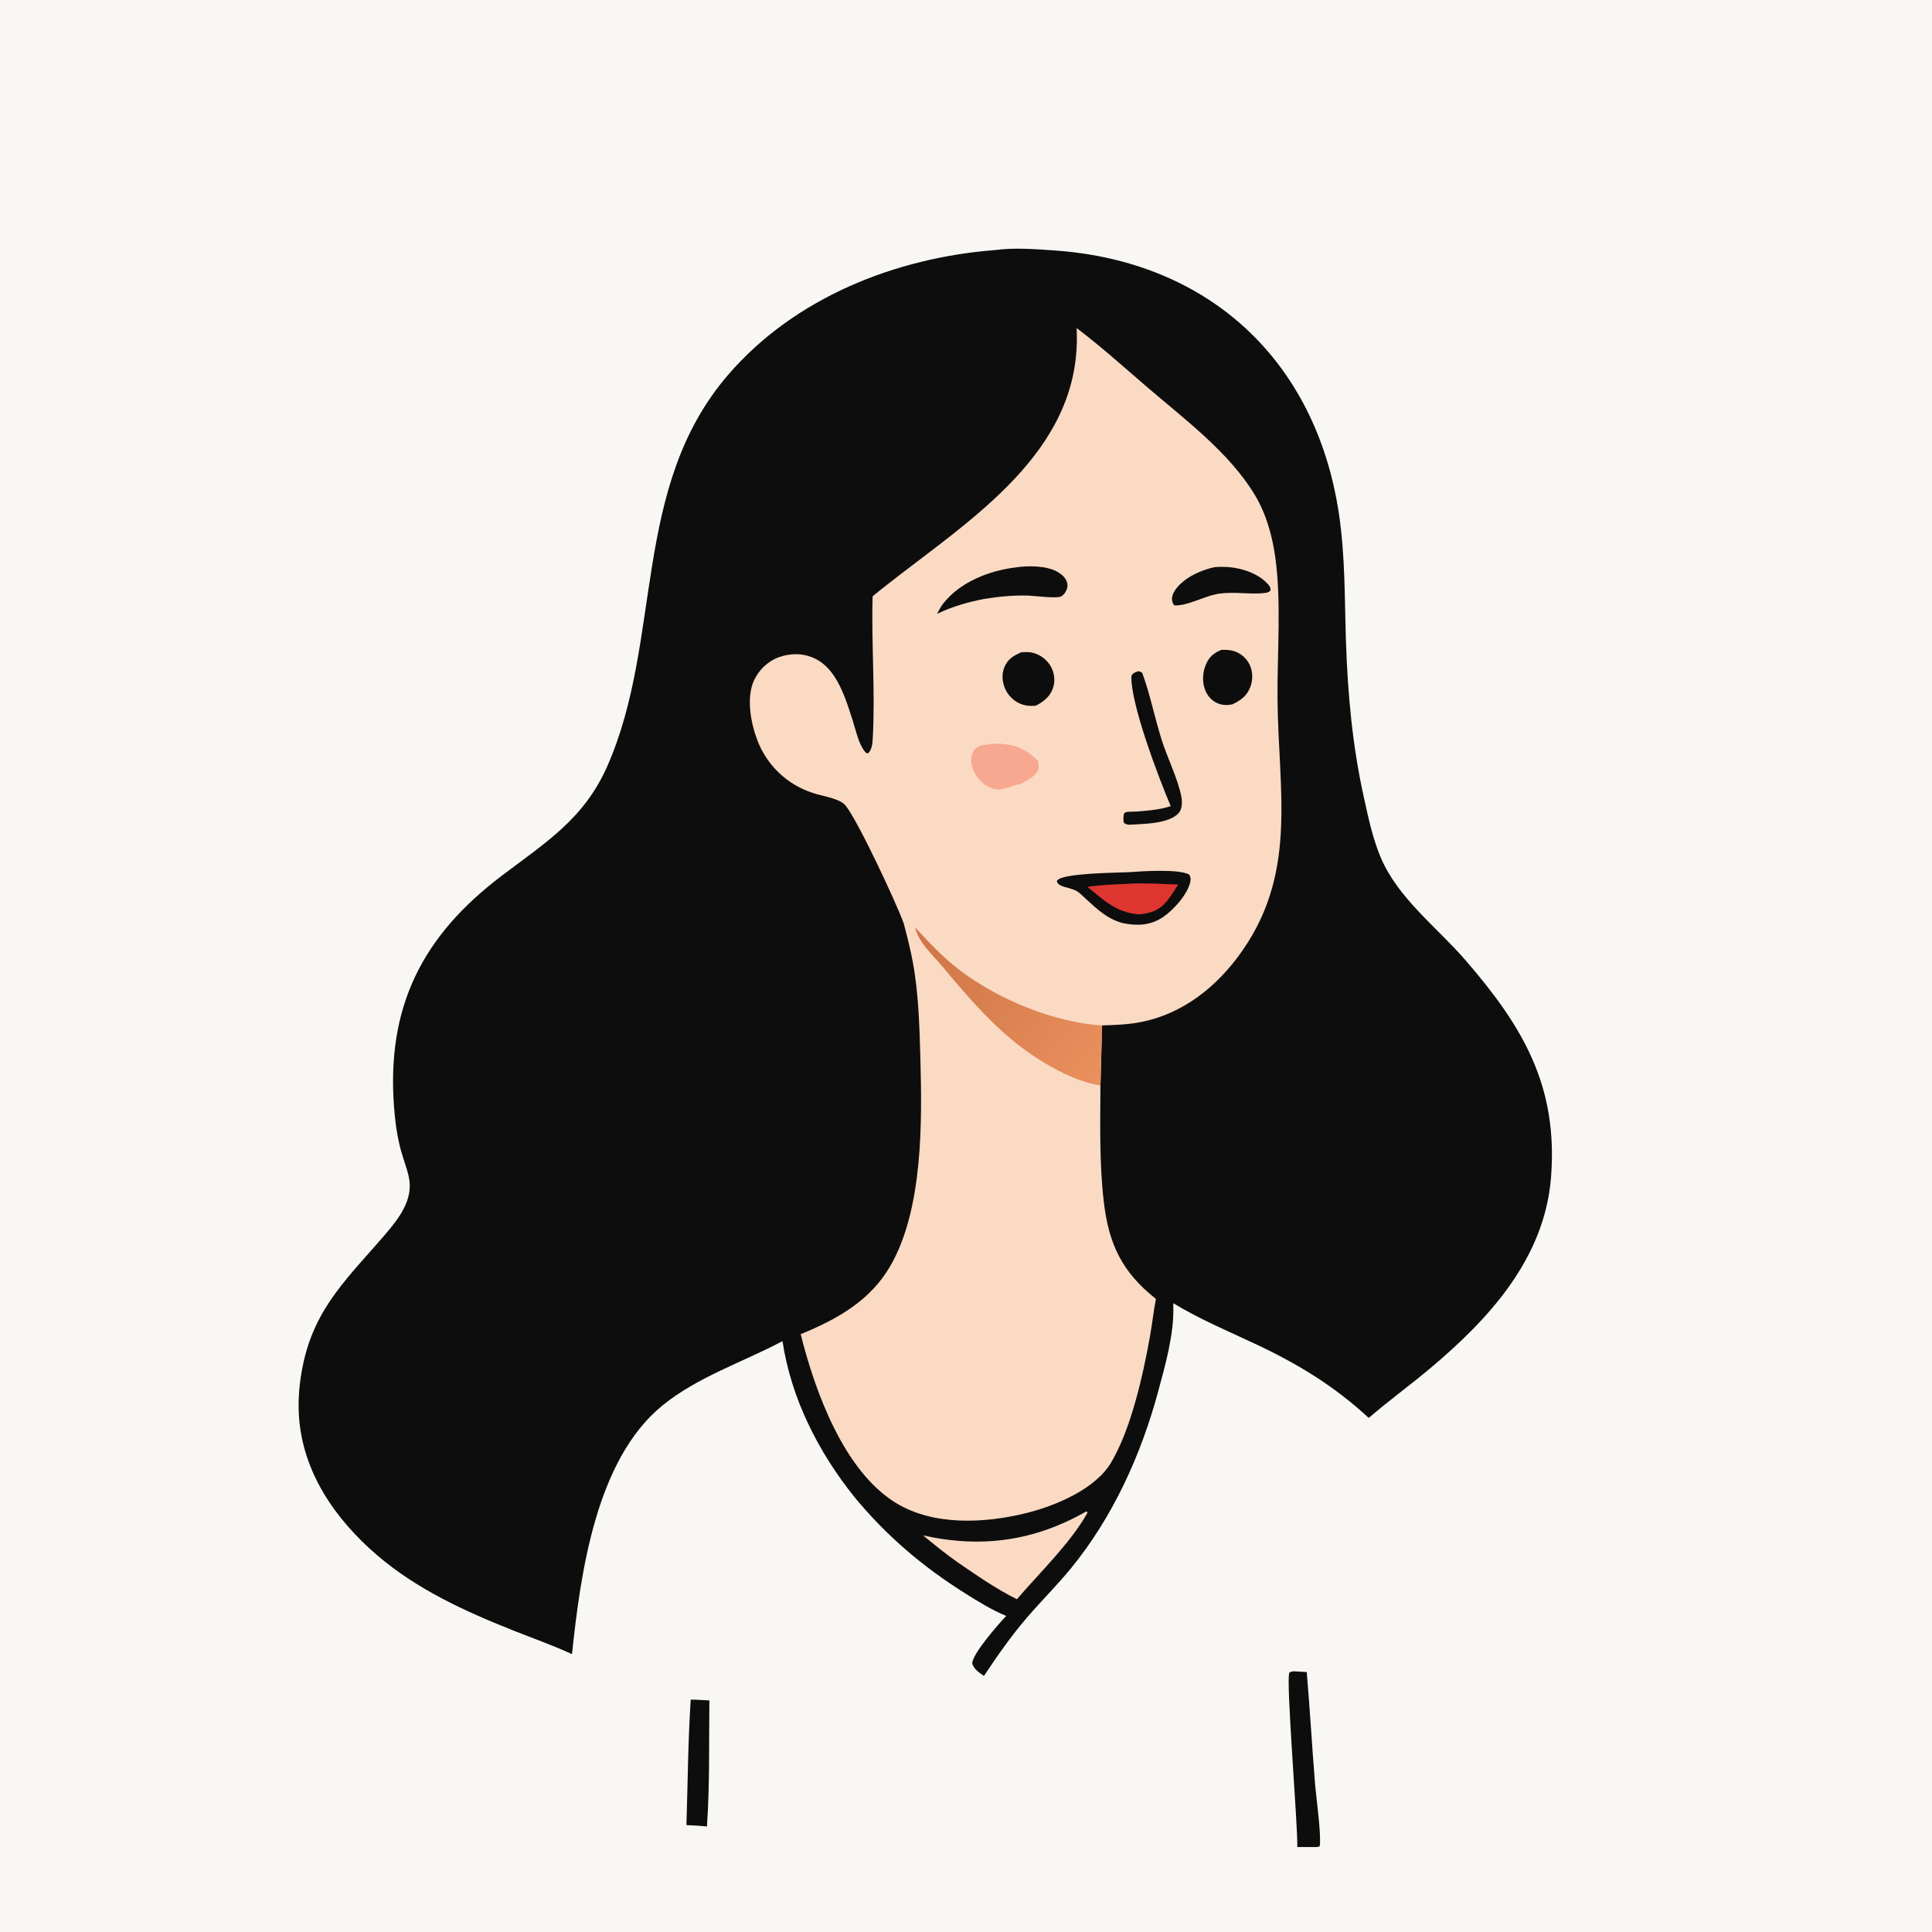 <svg version="1.1" xmlns="http://www.w3.org/2000/svg" style="display: block;" viewBox="0 0 1680 1680" width="420" height="420">
<defs>
	<linearGradient id="Gradient1" gradientUnits="userSpaceOnUse" x1="801.961" y1="816.055" x2="961.112" y2="928.977">
		<stop class="stop0" offset="0" stop-opacity="1" stop-color="rgb(207,117,71)"/>
		<stop class="stop1" offset="1" stop-opacity="1" stop-color="rgb(233,144,93)"/>
	</linearGradient>
</defs>
<path transform="translate(0,0)" fill="rgb(249,247,244)" d="M 0 0 L 1680 0 L 1680 1680 L 0 1680 L 0 0 z"/>
<path transform="translate(0,0)" fill="rgb(13,13,13)" d="M 865.511 217.423 C 881.718 215.156 900.973 216.657 917.314 217.81 C 1051.48 227.277 1144.48 313.832 1164.31 446.952 C 1169.78 483.708 1169.18 520.118 1170.38 557.092 C 1171.88 603.311 1176.03 648.486 1186.04 693.731 C 1189.91 711.232 1193.74 729.524 1200.82 746.055 C 1215.94 781.368 1249.43 806.204 1274.17 834.776 C 1324.2 892.554 1354.85 944.2 1348.74 1023.45 C 1343.29 1094.22 1294.88 1146.9 1243.09 1190.3 C 1225.72 1204.87 1207.38 1218.16 1190.21 1233 C 1160.35 1205.36 1129.01 1186.24 1092.21 1168.93 C 1067.92 1157.51 1043.26 1147.2 1020.26 1133.23 C 1020.26 1134.15 1020.24 1135.08 1020.27 1136 C 1020.99 1160.06 1013.3 1187.02 1007.07 1210.08 C 992.149 1265.33 967.514 1319.6 931.017 1364.06 C 918.942 1378.77 905.331 1392.23 892.941 1406.68 C 879.172 1422.75 867.32 1439.73 855.606 1457.31 C 851.297 1454.28 847.304 1451.87 845.412 1446.7 C 845.212 1438.32 868.487 1411.98 874.95 1405.16 C 862.577 1400.04 850.435 1392.56 839.111 1385.43 C 802.186 1362.19 771.07 1335.7 743.232 1302.08 C 711.648 1262.72 688.069 1216.51 680.429 1166.22 C 645.803 1184.58 606.566 1197.26 575.934 1222.25 C 517.994 1269.51 504.777 1368.58 497.384 1438.38 C 480.933 1430.78 463.698 1424.7 446.854 1418.02 C 404.509 1401.24 362.494 1382.09 327.661 1352.13 C 291.791 1321.26 263.509 1280.82 260.02 1232.34 C 258.893 1216.69 260.4 1201.17 263.658 1185.85 C 274.237 1136.11 303.79 1109.88 334.998 1073.37 C 346.749 1059.62 359.497 1043.34 355.618 1024.11 C 354.039 1016.27 350.939 1008.65 348.795 1000.94 C 345.369 988.636 343.611 975.428 342.646 962.699 C 336.055 875.763 366.86 814.135 436.213 761.585 C 474.433 732.625 507.876 712.149 528.143 666.103 C 576.661 555.872 548.529 424.237 633.111 325.98 C 690.94 258.802 778.774 224.074 865.511 217.423 z"/>
<path transform="translate(0,0)" fill="rgb(251,218,195)" d="M 936.206 285.265 C 957.783 301.619 977.333 319.291 997.825 336.881 C 1030.37 364.812 1069.01 393.448 1091.34 430.7 C 1101.15 447.071 1106.37 466.086 1108.98 484.882 C 1114.32 523.428 1110.58 567.881 1110.88 607.25 C 1111.51 689.351 1129.6 761.956 1075.58 833.178 C 1053.15 862.759 1022.43 884.911 985.039 889.907 C 976.198 891.088 967.252 891.4 958.344 891.669 L 956.919 943.887 C 956.705 977.298 955.94 1011.27 959.758 1044.5 C 964.033 1081.69 975.522 1106.02 1005.15 1129.49 C 1003.03 1140.49 1001.84 1151.72 999.853 1162.77 C 993.875 1195.99 983.584 1242.45 966.171 1271.81 C 952.376 1295.07 917.479 1309.51 892.392 1315.73 C 856.34 1324.66 812.071 1326.94 779.391 1307.11 C 733.684 1279.38 708.524 1209.41 696.259 1160.16 C 727.841 1147.19 756.773 1131.17 774.343 1100.59 C 802.749 1051.17 801.833 975.298 800.322 920.24 C 799.655 895.936 798.968 871.594 795.539 847.486 C 793.382 832.326 789.754 817.58 785.808 802.802 C 778.963 784.132 746.669 715.164 735.664 700.938 C 734.081 698.891 732.193 697.57 729.865 696.489 C 722.566 693.098 714.224 691.979 706.595 689.458 C 684.459 682.259 666.784 665.406 658.539 643.638 C 652.897 628.828 648.764 606.702 655.597 591.806 C 659.806 582.628 667.667 574.961 677.208 571.505 C 687.554 567.758 699.021 567.885 708.956 572.8 C 728.137 582.29 735.352 607.727 741.524 626.648 C 744.413 635.503 746.614 647.551 752.884 654.524 L 754.743 655.189 C 758.207 652.063 758.66 646.621 758.912 642.101 C 761.194 601.117 757.6 559.545 758.798 518.518 C 826.874 462.607 926.222 406.737 935.67 309.491 C 936.451 301.44 936.631 293.342 936.206 285.265 z"/>
<path transform="translate(0,0)" fill="url(#Gradient1)" d="M 795.677 806.345 C 807.75 819.519 820.192 832.677 834.434 843.549 C 867.388 868.706 916.814 889.341 958.344 891.669 L 956.919 943.887 C 940.134 941.289 923.621 933.342 909.051 924.747 C 872.558 903.217 845.879 872.106 819.096 839.987 C 810.292 829.43 799.222 820.167 795.677 806.345 z"/>
<path transform="translate(0,0)" fill="rgb(13,13,13)" d="M 981.585 758.437 C 993.664 757.527 1024.15 755.464 1034.03 760.401 C 1035.24 762.657 1035.6 763.817 1035.11 766.389 C 1033.01 777.474 1020.37 791.412 1011.23 797.539 C 1000.3 804.879 988.637 805.257 976.103 802.663 C 962.537 798.818 954.609 791.033 944.36 781.773 C 941.943 779.59 939.37 776.774 936.605 775.06 C 932.651 772.609 927.31 772.09 923.026 770.269 C 920.739 769.297 919.823 768.541 918.923 766.268 C 919.099 765.995 919.241 765.697 919.451 765.449 C 924.743 759.205 970.7 758.924 981.585 758.437 z"/>
<path transform="translate(0,0)" fill="rgb(222,53,49)" d="M 982.034 768.444 C 996.096 767.616 1010.52 768.695 1024.59 769.159 C 1021.5 774.027 1018.34 778.986 1014.73 783.483 C 1008.03 791.801 1000.85 794.052 990.704 795.088 C 971.142 793.781 960.047 783.077 945.506 771.147 C 957.53 769.374 969.909 769.065 982.034 768.444 z"/>
<path transform="translate(0,0)" fill="rgb(13,13,13)" d="M 883.674 493.362 C 894.156 491.693 910.437 491.893 919.728 497.362 C 923.431 499.541 927.055 502.695 928.04 507.066 C 928.738 510.163 927.677 513.108 925.928 515.665 C 925.196 516.735 923.643 518.254 922.441 518.75 C 917.945 520.605 899.989 518.096 894.236 517.91 C 881.158 517.488 868.65 518.741 855.765 520.809 C 841.311 523.652 828.127 527.397 814.818 533.792 C 816.443 530.588 818.105 527.477 820.339 524.641 C 835.165 505.822 860.578 496.083 883.674 493.362 z"/>
<path transform="translate(0,0)" fill="rgb(13,13,13)" d="M 989.922 583.581 C 991.052 583.901 992.101 584.452 993.17 584.935 C 1000.19 603.893 1004.13 624.489 1010.3 643.835 C 1015.14 659.019 1024.71 678.327 1027.35 693.316 C 1028.05 697.296 1028.01 703.188 1025.33 706.508 C 1017.23 716.57 993.815 716.402 981.797 717.162 C 979.536 716.858 979.025 716.814 977.233 715.448 C 976.723 712.557 976.768 710.406 977.328 707.525 C 977.74 707.168 978.091 706.723 978.565 706.453 C 980.032 705.618 986.713 705.828 988.671 705.672 C 998.838 704.861 1008.26 704.125 1018.03 700.994 C 1007.73 676.838 982.724 611.208 983.855 587.62 C 985.465 584.876 987.037 584.778 989.922 583.581 z"/>
<path transform="translate(0,0)" fill="rgb(248,168,144)" d="M 857.265 647.673 C 860.135 646.978 862.827 646.667 865.784 646.659 C 880.685 646.615 891.953 650.713 902.421 661.405 C 902.885 663.63 903.646 666.315 902.996 668.556 C 901.01 675.4 892.242 679.067 886.474 682.115 C 881.148 682.735 875.997 685.505 870.655 686.389 C 865.124 687.304 859.107 684.591 854.923 681.15 C 849.114 676.371 844.973 669.357 844.554 661.756 C 844.354 658.138 845.195 654.166 847.748 651.456 C 850.13 648.928 853.866 647.632 857.265 647.673 z"/>
<path transform="translate(0,0)" fill="rgb(13,13,13)" d="M 888.142 567.162 C 891.539 567.039 895.08 566.806 898.394 567.695 C 904.801 569.413 910.619 573.83 913.812 579.659 C 916.773 585.066 917.68 591.385 915.925 597.334 C 913.517 605.493 907.962 609.792 900.837 613.604 C 897.056 614.098 892.855 613.862 889.219 612.701 C 882.756 610.58 877.429 605.931 874.452 599.815 C 871.489 593.763 870.794 586.662 873.296 580.335 C 876.12 573.193 881.432 569.998 888.142 567.162 z"/>
<path transform="translate(0,0)" fill="rgb(13,13,13)" d="M 1056.11 493.18 C 1058.2 493 1060.28 492.937 1062.38 492.921 C 1076.28 492.814 1092.82 497.335 1102.52 507.888 C 1104.3 509.828 1104.88 510.972 1104.8 513.564 C 1103.05 515.184 1101.5 515.466 1099.22 515.713 C 1086.58 517.075 1073.92 514.245 1059.23 516.321 C 1058.49 516.49 1057.76 516.675 1057.02 516.828 C 1045.99 519.108 1032.2 526.927 1021.33 526.432 C 1020.23 525.419 1019.77 524.565 1019.43 523.126 C 1018.64 519.745 1019.59 516.692 1021.42 513.821 C 1028.49 502.757 1043.73 495.858 1056.11 493.18 z"/>
<path transform="translate(0,0)" fill="rgb(13,13,13)" d="M 1061.98 565.134 C 1065.37 564.985 1069.12 565.092 1072.4 565.991 C 1078.4 567.637 1083.79 572.135 1086.51 577.72 C 1089.46 583.774 1089.65 591.001 1087.28 597.274 C 1084.34 605.053 1079.03 608.957 1071.86 612.372 C 1067.95 613.346 1063.6 613.326 1059.79 611.941 C 1054.59 610.054 1050.77 606.237 1048.49 601.241 C 1045.29 594.232 1045.48 585.639 1048.31 578.548 C 1051.12 571.517 1055.1 567.947 1061.98 565.134 z"/>
<path transform="translate(0,0)" fill="rgb(251,218,195)" d="M 944.862 1314.13 L 945.63 1315.48 C 930.567 1342.22 903.989 1367.57 884.252 1390.64 C 866.421 1381.69 849.581 1370.18 833.212 1358.83 C 822.558 1351.48 812.627 1343.27 802.616 1335.09 C 853.235 1346.53 899.65 1340.06 944.862 1314.13 z"/>
<path transform="translate(0,0)" fill="rgb(13,13,13)" d="M 1124.83 1453.29 L 1136.3 1453.97 C 1139.08 1486.27 1140.89 1518.64 1143.5 1550.95 C 1144.42 1562.39 1149.23 1596.56 1147.55 1605.53 L 1145.25 1606.13 L 1128.09 1606.14 C 1128.6 1587.14 1118.06 1460.92 1121.14 1454.71 C 1121.71 1453.57 1123.68 1453.57 1124.83 1453.29 z"/>
<path transform="translate(0,0)" fill="rgb(13,13,13)" d="M 600.617 1477.96 C 606.039 1477.92 611.454 1478.34 616.865 1478.65 C 616.402 1514.94 617.275 1552.08 614.725 1588.23 C 608.786 1587.6 602.862 1587.31 596.897 1587.05 C 598.038 1550.73 598.279 1514.22 600.617 1477.96 z"/>
</svg>